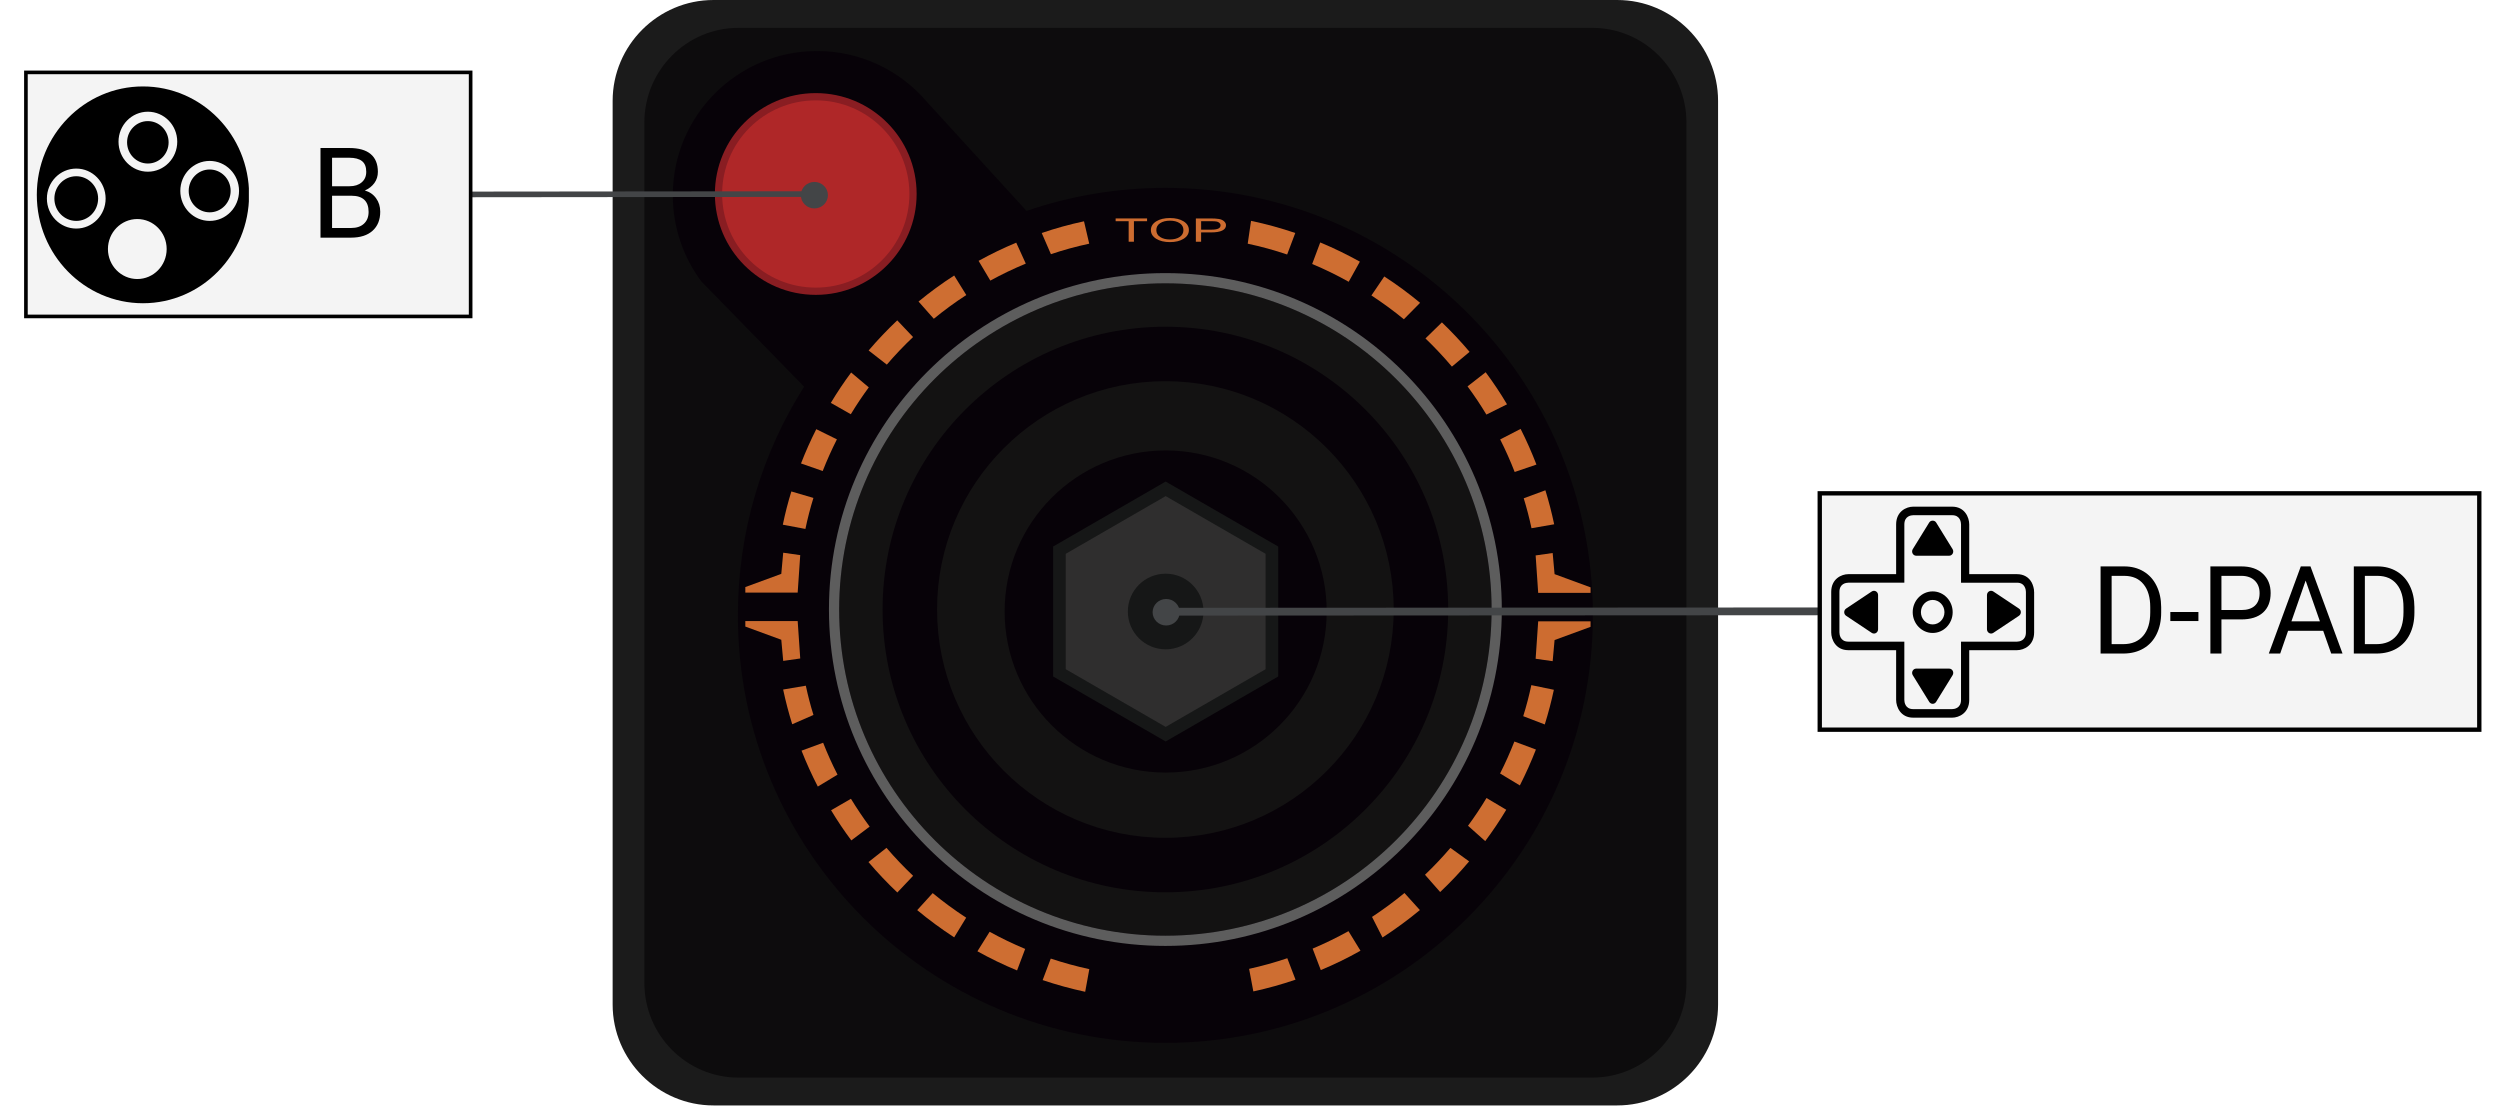 <?xml version="1.0" encoding="UTF-8" standalone="no"?><!DOCTYPE svg PUBLIC "-//W3C//DTD SVG 1.1//EN" "http://www.w3.org/Graphics/SVG/1.1/DTD/svg11.dtd"><svg width="100%" height="100%" viewBox="0 0 938 415" version="1.1" xmlns="http://www.w3.org/2000/svg" xmlns:xlink="http://www.w3.org/1999/xlink" xml:space="preserve" xmlns:serif="http://www.serif.com/" style="fill-rule:evenodd;clip-rule:evenodd;"><path d="M606.775,414.758l-339.067,0c-20.816,0 -37.845,-17.029 -37.845,-37.845l-0,-339.067c-0,-20.817 17.029,-37.846 37.845,-37.846l339.067,-0c20.817,-0 37.846,17.029 37.846,37.846l-0,339.067c-0,20.816 -17.033,37.845 -37.846,37.845Z" style="fill:#1b1b1b;fill-rule:nonzero;"/><path d="M632.758,45.992l0,322.791c0,19.584 -15.829,35.534 -35.279,35.534l-320.458,-0c-19.45,-0 -35.259,-15.946 -35.259,-35.534l0,-322.791c0,-19.588 15.809,-35.534 35.259,-35.534l320.454,0c19.454,0.004 35.283,15.95 35.283,35.534Z" style="fill:#0d0c0d;fill-rule:nonzero;"/><path d="M597.65,230.883c0,88.596 -71.804,160.4 -160.4,160.4c-88.592,0 -160.4,-71.804 -160.4,-160.4c-0,-31.541 9.121,-60.979 24.854,-85.796l-38.558,-39.495c-6.725,-9.025 -10.713,-20.221 -10.713,-32.329c0,-29.896 24.221,-54.117 54.117,-54.117c16.367,-0 31.004,7.262 40.913,18.708l-0,0.017l37.691,41.258c16.329,-5.596 33.846,-8.641 52.088,-8.641c88.6,-0.005 160.408,71.8 160.408,160.395Z" style="fill:#070208;fill-rule:nonzero;"/><path d="M559.646,228.679c-0,67.609 -54.808,122.396 -122.4,122.396c-67.592,0 -122.4,-54.787 -122.4,-122.396c-0,-67.591 54.808,-122.379 122.4,-122.379c67.592,0 122.4,54.788 122.4,122.379Z" style="fill:#131212;fill-rule:nonzero;"/><path d="M437.25,143.017c-47.317,-0 -85.662,38.366 -85.662,85.662c-0,47.313 38.345,85.659 85.662,85.659c47.317,-0 85.663,-38.346 85.663,-85.659c-0,-47.296 -38.346,-85.662 -85.663,-85.662Zm0,146.104c-33.363,-0 -60.421,-27.059 -60.421,-60.442c0,-33.362 27.058,-60.425 60.421,-60.425c33.383,0 60.425,27.063 60.425,60.425c0,33.383 -27.042,60.442 -60.425,60.442Z" style="fill:#131212;fill-rule:nonzero;"/><path d="M437.25,122.592c-58.6,-0 -106.108,47.508 -106.108,106.091c-0,58.605 47.508,106.109 106.108,106.109c58.604,-0 106.108,-47.505 106.108,-106.109c0,-58.587 -47.504,-106.091 -106.108,-106.091Zm0,191.75c-47.317,-0 -85.662,-38.346 -85.662,-85.659c-0,-47.295 38.345,-85.662 85.662,-85.662c47.317,-0 85.663,38.367 85.663,85.662c-0,47.313 -38.346,85.659 -85.663,85.659Z" style="fill:#070208;fill-rule:nonzero;"/><path d="M437.25,102.467c-69.717,-0 -126.229,56.512 -126.229,126.212c-0,69.717 56.512,126.229 126.229,126.229c69.721,0 126.229,-56.512 126.229,-126.229c0,-69.7 -56.512,-126.212 -126.229,-126.212Zm-0,248.608c-67.592,-0 -122.4,-54.788 -122.4,-122.396c-0,-67.592 54.808,-122.379 122.4,-122.379c67.592,-0 122.4,54.787 122.4,122.379c-0.004,67.608 -54.812,122.396 -122.4,122.396Z" style="fill:#5d5d5d;fill-rule:nonzero;"/><path d="M306.075,34.933c-20.908,0 -37.85,16.942 -37.85,37.85c0,20.909 16.938,37.85 37.85,37.85c20.908,0 37.846,-16.941 37.846,-37.85c-0,-20.908 -16.938,-37.85 -37.846,-37.85Z" style="fill:#891d22;fill-rule:nonzero;"/><path d="M341.204,72.783c0,19.413 -15.712,35.13 -35.125,35.13c-19.412,-0.001 -35.129,-15.717 -35.129,-35.13c0,-19.412 15.713,-35.125 35.129,-35.125c19.409,-0.004 35.125,15.713 35.125,35.125Z" style="fill:#af2728;fill-rule:nonzero;"/><g><path d="M485.983,87.421l-3.045,8.071c-4.809,-1.629 -9.755,-2.992 -14.796,-4.063l1.246,-8.566c5.67,1.187 11.212,2.72 16.595,4.558Z" style="fill:#ce6e32;fill-rule:nonzero;"/><path d="M510.225,98.175l-4.196,7.55c-4.425,-2.475 -8.987,-4.717 -13.704,-6.671l3.025,-8.087c5.121,2.129 10.083,4.546 14.875,7.208Z" style="fill:#ce6e32;fill-rule:nonzero;"/><path d="M532.821,113.617l-6.096,6.171c-3.888,-3.2 -7.954,-6.171 -12.171,-8.93l4.829,-7.129c4.675,3.029 9.163,6.346 13.438,9.888Z" style="fill:#ce6e32;fill-rule:nonzero;"/><path d="M551.388,132.017l-6.634,5.537c-3.125,-3.696 -6.437,-7.221 -9.925,-10.579l6.171,-6.021c3.642,3.492 7.112,7.192 10.387,11.063Z" style="fill:#ce6e32;fill-rule:nonzero;"/><path d="M565.433,151.7l-7.741,3.85c-2.184,-3.642 -4.542,-7.167 -7.071,-10.579l6.804,-5.309c2.875,3.875 5.554,7.875 8.008,12.038Z" style="fill:#ce6e32;fill-rule:nonzero;"/><path d="M576.471,174.308l-8.163,2.78c-1.629,-4.18 -3.429,-8.242 -5.441,-12.209l7.666,-3.962c2.205,4.35 4.175,8.816 5.938,13.391Z" style="fill:#ce6e32;fill-rule:nonzero;"/><path d="M583.125,196.713l-8.508,1.475c-0.805,-3.817 -1.779,-7.55 -2.913,-11.23l8.125,-3.008c1.283,4.179 2.392,8.433 3.296,12.763Z" style="fill:#ce6e32;fill-rule:nonzero;"/><path d="M583.008,258.804c-0.937,4.425 -2.087,8.759 -3.408,13.013l-8.088,-3.104c1.188,-3.813 2.205,-7.705 3.046,-11.651l8.45,1.742Z" style="fill:#ce6e32;fill-rule:nonzero;"/><path d="M576.279,281.225c-1.8,4.6 -3.812,9.1 -6.033,13.471l-7.417,-4.483c1.971,-3.888 3.754,-7.896 5.367,-11.996l8.083,3.008Z" style="fill:#ce6e32;fill-rule:nonzero;"/><path d="M565.15,303.821c-2.438,4.062 -5.079,7.992 -7.896,11.767l-6.458,-5.767c2.471,-3.354 4.787,-6.821 6.937,-10.409l7.417,4.409Z" style="fill:#ce6e32;fill-rule:nonzero;"/><path d="M551.217,323.192c-3.409,4.046 -7.034,7.875 -10.867,11.496l-5.692,-6.475c3.355,-3.2 6.534,-6.575 9.542,-10.08l7.017,5.059Z" style="fill:#ce6e32;fill-rule:nonzero;"/><path d="M532.742,341.458c-4.463,3.696 -9.142,7.13 -14.029,10.292l-3.93,-7.725c4.217,-2.779 8.279,-5.767 12.171,-8.967l5.788,6.4Z" style="fill:#ce6e32;fill-rule:nonzero;"/><path d="M510.454,356.713c-4.791,2.7 -9.775,5.137 -14.891,7.262l-3.067,-8.05c4.617,-1.954 9.104,-4.137 13.454,-6.554l4.504,7.341Z" style="fill:#ce6e32;fill-rule:nonzero;"/><path d="M486.079,367.575c-5.154,1.763 -10.425,3.238 -15.829,4.404l-1.587,-8.466c4.883,-1.071 9.658,-2.417 14.333,-3.988l3.083,8.05Z" style="fill:#ce6e32;fill-rule:nonzero;"/><path d="M408.712,363.629l-1.549,8.492c-5.442,-1.171 -10.771,-2.646 -15.963,-4.388l3.046,-8.071c4.716,1.571 9.546,2.892 14.466,3.967Z" style="fill:#ce6e32;fill-rule:nonzero;"/><path d="M384.646,356.038l-3.046,8.07c-5.117,-2.108 -10.079,-4.52 -14.871,-7.187l4.579,-7.317c4.313,2.375 8.759,4.517 13.338,6.434Z" style="fill:#ce6e32;fill-rule:nonzero;"/><path d="M362.513,344.313l-4.505,7.379c-4.825,-3.142 -9.466,-6.554 -13.87,-10.213l5.804,-6.383c4.004,3.296 8.2,6.379 12.571,9.217Z" style="fill:#ce6e32;fill-rule:nonzero;"/><path d="M342.6,328.6l-5.921,6.263c-3.812,-3.605 -7.417,-7.417 -10.829,-11.421l6.767,-5.329c3.145,3.662 6.475,7.17 9.983,10.487Z" style="fill:#ce6e32;fill-rule:nonzero;"/><path d="M326.292,310.142l-6.88,5.175c-2.72,-3.642 -5.25,-7.417 -7.587,-11.309l7.45,-4.308c2.188,3.583 4.525,7.071 7.017,10.442Z" style="fill:#ce6e32;fill-rule:nonzero;"/><path d="M314.238,290.654l-7.396,4.463c-2.263,-4.367 -4.292,-8.871 -6.113,-13.471l8.108,-2.971c1.609,4.104 3.409,8.092 5.401,11.979Z" style="fill:#ce6e32;fill-rule:nonzero;"/><path d="M305.213,268.25l-7.971,3.488c-1.321,-4.255 -2.471,-8.601 -3.409,-13.03l8.509,-1.437c0.8,3.717 1.741,7.379 2.87,10.979Z" style="fill:#ce6e32;fill-rule:nonzero;"/><path d="M305.196,186.825c-1.188,3.817 -2.183,7.688 -3.008,11.633l-8.471,-1.587c0.862,-4.234 1.933,-8.396 3.2,-12.475l8.279,2.429Z" style="fill:#ce6e32;fill-rule:nonzero;"/><path d="M314.008,164.842c-1.954,3.854 -3.733,7.821 -5.329,11.883l-8.146,-2.838c1.705,-4.387 3.621,-8.683 5.73,-12.858l7.745,3.813Z" style="fill:#ce6e32;fill-rule:nonzero;"/><path d="M325.967,145.338c-2.396,3.258 -4.654,6.629 -6.746,10.079l-7.496,-4.255c2.358,-3.925 4.904,-7.741 7.625,-11.399l6.617,5.575Z" style="fill:#ce6e32;fill-rule:nonzero;"/><path d="M342.583,126.458c-3.466,3.28 -6.745,6.73 -9.85,10.35l-6.82,-5.308c3.375,-3.967 6.958,-7.721 10.733,-11.304l5.937,6.262Z" style="fill:#ce6e32;fill-rule:nonzero;"/><path d="M362.55,110.688c-4.233,2.741 -8.296,5.733 -12.188,8.912l-5.729,-6.462c4.255,-3.509 8.717,-6.784 13.375,-9.771l4.542,7.321Z" style="fill:#ce6e32;fill-rule:nonzero;"/><path d="M384.875,98.9c-4.562,1.9 -9.008,4.025 -13.3,6.383l-4.408,-7.416c4.562,-2.513 9.275,-4.792 14.125,-6.821l3.583,7.854Z" style="fill:#ce6e32;fill-rule:nonzero;"/><path d="M408.675,91.429c-4.904,1.054 -9.696,2.359 -14.371,3.946l-3.45,-7.954c5.154,-1.763 10.463,-3.238 15.863,-4.388l1.958,8.396Z" style="fill:#ce6e32;fill-rule:nonzero;"/></g><path d="M430.383,82.996l-4.933,-0l0,7.696l-1.979,-0l-0,-7.696l-4.888,-0l0,-1.038l11.8,0l0,1.038Z" style="fill:#cd6c30;fill-rule:nonzero;"/><path d="M438.958,81.808c2.088,0 3.796,0.413 5.121,1.238c1.325,0.829 1.992,1.921 1.992,3.275c-0,1.358 -0.667,2.45 -1.992,3.279c-1.325,0.825 -3.037,1.238 -5.121,1.238c-2.091,-0 -3.804,-0.417 -5.141,-1.242c-1.334,-0.829 -2.004,-1.921 -2.004,-3.275c-0,-1.354 0.67,-2.45 2.004,-3.275c1.333,-0.825 3.05,-1.238 5.141,-1.238Zm-0.021,8.042c1.488,0 2.713,-0.308 3.663,-0.929c0.95,-0.621 1.425,-1.483 1.425,-2.6c0,-1.113 -0.471,-1.979 -1.421,-2.596c-0.95,-0.621 -2.158,-0.929 -3.629,-0.929c-1.496,-0 -2.721,0.308 -3.683,0.929c-0.959,0.617 -1.438,1.483 -1.438,2.596c0,1.108 0.479,1.975 1.434,2.596c0.958,0.625 2.175,0.933 3.65,0.933Z" style="fill:#cd6c30;fill-rule:nonzero;"/><path d="M448.688,81.958l5.562,0c1.217,0 2.242,0.067 3.063,0.2c0.829,0.134 1.475,0.425 1.958,0.867c0.483,0.446 0.721,0.938 0.721,1.483c-0,0.884 -0.479,1.55 -1.438,2.009c-0.954,0.458 -2.333,0.683 -4.146,0.683l-3.75,-0l0,3.492l-1.97,-0l-0,-8.734Zm1.975,4.209l3.775,-0c1.266,-0 2.166,-0.142 2.708,-0.421c0.537,-0.275 0.808,-0.679 0.808,-1.204c0,-0.35 -0.15,-0.659 -0.446,-0.93c-0.3,-0.27 -0.675,-0.437 -1.133,-0.512c-0.458,-0.075 -1.117,-0.108 -1.979,-0.108l-3.733,-0l-0,3.175Z" style="fill:#cd6c30;fill-rule:nonzero;"/><path d="M293.858,207.379l6.388,0.904l-0.959,14.055l-19.641,-0l-0,-2.075l13.492,-4.951l0.72,-7.933Z" style="fill:#cd6c30;fill-rule:nonzero;"/><path d="M293.858,247.971l6.388,-0.909l-0.959,-14.05l-19.641,0l-0,2.075l13.492,4.951l0.72,7.933Z" style="fill:#cd6c30;fill-rule:nonzero;"/><path d="M582.558,248.075l-6.387,-0.904l0.958,-14.05l19.646,-0l0,2.071l-13.5,4.954l-0.717,7.929Z" style="fill:#cd6c30;fill-rule:nonzero;"/><path d="M582.558,207.488l-6.387,0.908l0.958,14.05l19.646,-0l0,-2.075l-13.5,-4.954l-0.717,-7.929Z" style="fill:#cd6c30;fill-rule:nonzero;"/><path d="M497.779,229.429c0,33.379 -27.041,60.442 -60.425,60.442c-33.362,-0 -60.421,-27.058 -60.421,-60.442c0,-33.362 27.059,-60.425 60.421,-60.425c33.384,0 60.425,27.063 60.425,60.425Z" style="fill:#070208;fill-rule:nonzero;"/><path d="M395.129,205.058l0,48.759l42.225,24.379l42.225,-24.379l0,-48.759l-42.225,-24.379l-42.225,24.379Z" style="fill:#161717;fill-rule:nonzero;"/><path d="M399.863,251.083l-0,-43.291l37.491,-21.65l37.496,21.65l0,43.291l-37.496,21.646l-37.491,-21.646Z" style="fill:#2f2e2e;fill-rule:nonzero;"/><circle cx="437.354" cy="229.438" r="14.192" style="fill:#161717;"/><ellipse cx="305.554" cy="73.233" rx="5.083" ry="4.975" style="fill:#434547;"/><ellipse cx="437.542" cy="229.713" rx="5.083" ry="4.975" style="fill:#434547;"/><path d="M683.433,229.375l-246.858,0.142" style="fill:none;fill-rule:nonzero;stroke:#434547;stroke-width:2.92px;"/><path d="M305.579,72.813l-128.996,0.13" style="fill:none;fill-rule:nonzero;stroke:#434547;stroke-width:2.12px;"/><rect id="rect4529-1-7" x="9.725" y="27.159" width="166.858" height="91.567" style="fill:#f1f1f1;fill-opacity:0.8;stroke:#000;stroke-width:1.36px;"/><g id="text4597-8-4"><path id="path5822" d="M120.248,89.167l-0,-33.634l10.766,-0c3.573,-0 6.257,0.755 8.051,2.264c1.81,1.509 2.714,3.742 2.714,6.699c0,1.571 -0.437,2.964 -1.312,4.181c-0.874,1.201 -2.065,2.133 -3.573,2.795c1.779,0.508 3.181,1.479 4.207,2.911c1.04,1.417 1.56,3.111 1.56,5.082c0,3.018 -0.957,5.39 -2.872,7.115c-1.915,1.724 -4.621,2.587 -8.12,2.587l-11.421,-0Zm4.342,-15.731l0,12.104l7.17,0c2.02,0 3.611,-0.531 4.772,-1.594c1.176,-1.078 1.764,-2.556 1.764,-4.435c0,-4.05 -2.156,-6.075 -6.468,-6.075l-7.238,-0Zm0,-3.558l6.559,0c1.9,0 3.415,-0.485 4.546,-1.455c1.146,-0.97 1.719,-2.287 1.719,-3.95c0,-1.848 -0.528,-3.188 -1.583,-4.02c-1.056,-0.847 -2.661,-1.27 -4.817,-1.27l-6.424,-0l0,10.695Z" style="fill-rule:nonzero;"/></g><g id="g10-3"><g id="g12-4"><g id="g14-7"><clipPath id="_clip1"><rect x="13.591" y="32.429" width="79.783" height="81.488"/></clipPath><g clip-path="url(#_clip1)"><g id="g20-8"><path id="path22-4" d="M78.67,82.885c-6.084,-0 -11.018,-5.04 -11.018,-11.256c0,-6.214 4.934,-11.251 11.018,-11.251c6.086,0 11.018,5.037 11.018,11.251c-0,6.216 -4.932,11.256 -11.018,11.256m-23.185,-18.463c-6.086,-0 -11.018,-5.04 -11.018,-11.256c-0,-6.214 4.932,-11.253 11.018,-11.253c6.086,-0 11.018,5.039 11.018,11.253c-0,6.216 -4.932,11.256 -11.018,11.256m-3.97,40.268c-6.086,-0 -11.018,-5.04 -11.018,-11.254c0,-6.215 4.932,-11.253 11.018,-11.253c6.084,0 11.018,5.038 11.018,11.253c-0,6.214 -4.934,11.254 -11.018,11.254m-22.903,-18.934c-6.086,0 -11.018,-5.037 -11.018,-11.255c0,-6.214 4.932,-11.251 11.018,-11.251c6.086,-0 11.018,5.037 11.018,11.251c-0,6.218 -4.932,11.255 -11.018,11.255m25.021,-53.326c-21.992,-0 -39.821,18.208 -39.821,40.672c-0,22.463 17.829,40.673 39.821,40.673c21.993,-0 39.822,-18.21 39.822,-40.673c0,-22.464 -17.829,-40.672 -39.822,-40.672" style="fill-rule:nonzero;"/></g><g id="g24-3"><path id="path26-4" d="M86.537,71.63c-0,4.439 -3.522,8.036 -7.866,8.036c-4.347,0 -7.869,-3.597 -7.869,-8.036c0,-4.437 3.522,-8.034 7.869,-8.034c4.344,-0 7.866,3.597 7.866,8.034" style="fill-rule:nonzero;"/></g><g id="g28-1"><path id="path30-2" d="M36.817,74.502c0,4.628 -3.674,8.384 -8.206,8.384c-4.531,-0 -8.206,-3.756 -8.206,-8.384c-0,-4.629 3.675,-8.382 8.206,-8.382c4.532,0 8.206,3.753 8.206,8.382" style="fill-rule:nonzero;"/></g><g id="g32-6"><path id="path34-23" d="M63.262,53.395c0,4.395 -3.49,7.957 -7.791,7.957c-4.303,-0 -7.791,-3.562 -7.791,-7.957c0,-4.396 3.488,-7.958 7.791,-7.958c4.301,0 7.791,3.562 7.791,7.958" style="fill-rule:nonzero;"/></g></g></g></g></g><rect id="rect4529" x="682.769" y="185.098" width="247.461" height="88.679" style="fill:#f1f1f1;fill-opacity:0.8;stroke:#000;stroke-width:1.63px;"/><g id="g4567"><g id="g4537"><g id="g4535"><g id="g4533"><path id="path4531" d="M732.445,269.271l-14.61,-0c-4.703,-0 -6.408,-3.987 -6.408,-6.668l-0,-18.654l-17.944,-0c-4.705,-0 -6.412,-3.987 -6.412,-6.668l-0,-15.189c-0,-4.89 3.835,-6.666 6.412,-6.666l17.944,0l-0,-18.656c-0,-4.893 3.832,-6.668 6.408,-6.668l14.61,-0c4.704,-0 6.412,3.989 6.412,6.668l-0,18.656l17.938,0c2.467,0 4.425,1.122 5.514,3.162c0.425,0.801 0.937,2.376 0.881,3.501l0.017,0l-0,15.19c-0,4.892 -3.834,6.667 -6.412,6.667l-17.938,0l-0,18.655c-0,4.894 -3.834,6.67 -6.412,6.67Zm-38.962,-50.642c-0.773,0.012 -3.331,0.297 -3.331,3.46l0,15.19c0.013,0.803 0.286,3.463 3.331,3.463l21.024,-0l-0,21.859c0.01,0.803 0.285,3.463 3.326,3.463l14.603,0c0.789,-0.013 3.337,-0.303 3.337,-3.463l-0,-21.857l21.02,0c0.772,-0.013 3.33,-0.299 3.33,-3.463l0,-15.213c-0.01,-0.613 -0.23,-3.437 -3.328,-3.437l-21.018,-0l0,-21.861c-0.012,-0.804 -0.286,-3.464 -3.33,-3.464l-14.61,0c-0.773,0.013 -3.326,0.297 -3.326,3.464l-0,21.859l-21.028,-0Z" style="fill-rule:nonzero;"/></g></g></g><g id="g4541"><path id="path4539" d="M725.143,237.488c-4.134,0 -7.497,-3.499 -7.497,-7.8c-0,-4.3 3.363,-7.797 7.497,-7.797c4.136,-0 7.499,3.499 7.499,7.797c-0,4.303 -3.365,7.8 -7.499,7.8Zm-0,-12.393c-2.435,0 -4.415,2.062 -4.415,4.593c-0,2.536 1.98,4.596 4.415,4.596c2.437,-0 4.417,-2.062 4.417,-4.596c0,-2.533 -1.983,-4.593 -4.417,-4.593Z" style="fill-rule:nonzero;"/></g><g id="g4547"><path id="path4543" d="M725.141,196.902l-6.174,10.007l12.352,-0l-6.178,-10.007Z" style="fill-rule:nonzero;"/><path id="path4545" d="M731.317,208.511l-12.352,-0c-0.563,-0 -1.081,-0.321 -1.352,-0.833c-0.269,-0.515 -0.249,-1.141 0.056,-1.635l6.173,-10.006c0.567,-0.921 2.028,-0.919 2.593,-0l6.178,10.006c0.304,0.494 0.327,1.12 0.056,1.635c-0.27,0.512 -0.787,0.833 -1.352,0.833Zm-9.531,-3.205l6.712,0l-3.357,-5.437l-3.355,5.437Z" style="fill-rule:nonzero;"/></g><g id="g4553"><path id="path4549" d="M693.491,229.688l9.623,6.418l0,-12.839l-9.623,6.421Z" style="fill-rule:nonzero;"/><path id="path4551" d="M703.114,237.708c-0.289,0 -0.579,-0.085 -0.832,-0.254l-9.623,-6.417c-0.442,-0.293 -0.709,-0.802 -0.709,-1.349c0,-0.546 0.267,-1.053 0.709,-1.348l9.623,-6.421c0.473,-0.314 1.077,-0.34 1.572,-0.058c0.493,0.28 0.801,0.82 0.801,1.406l0,12.839c0,0.585 -0.306,1.124 -0.801,1.406c-0.232,0.132 -0.487,0.196 -0.74,0.196Zm-6.769,-8.02l5.228,3.487l0,-6.975l-5.228,3.488Z" style="fill-rule:nonzero;"/></g><g id="g4559"><path id="path4555" d="M756.676,229.686l-9.626,-6.419l0,12.839l9.626,-6.42Z" style="fill-rule:nonzero;"/><path id="path4557" d="M747.052,237.708c-0.255,0 -0.507,-0.064 -0.737,-0.196c-0.495,-0.282 -0.804,-0.821 -0.804,-1.406l0,-12.839c0,-0.586 0.306,-1.124 0.804,-1.406c0.491,-0.282 1.093,-0.263 1.571,0.058l9.626,6.419c0.442,0.295 0.709,0.804 0.709,1.348c-0,0.545 -0.267,1.054 -0.709,1.348l-9.628,6.42c-0.252,0.169 -0.544,0.254 -0.832,0.254Zm1.541,-11.51l0,6.977l5.231,-3.489l-5.231,-3.488Z" style="fill-rule:nonzero;"/></g><g id="g4565"><path id="path4561" d="M725.141,262.473l6.178,-10.007l-12.352,0l6.174,10.007Z" style="fill-rule:nonzero;"/><path id="path4563" d="M725.141,264.075c-0.524,0 -1.013,-0.278 -1.297,-0.737l-6.173,-10.007c-0.305,-0.493 -0.325,-1.119 -0.056,-1.634c0.271,-0.515 0.789,-0.835 1.352,-0.835l12.352,-0c0.563,-0 1.08,0.318 1.352,0.835c0.271,0.513 0.248,1.141 -0.056,1.634l-6.178,10.007c-0.283,0.459 -0.772,0.737 -1.296,0.737Zm-3.355,-10.007l3.355,5.437l3.357,-5.437l-6.712,0Z" style="fill-rule:nonzero;"/></g></g><g id="text4597"><path id="path5755" d="M788.137,245.208l-0,-32.693l8.875,-0c2.735,-0 5.154,0.628 7.255,1.886c2.102,1.257 3.722,3.046 4.859,5.366c1.152,2.321 1.735,4.985 1.749,7.994l0,2.088c0,3.084 -0.576,5.786 -1.727,8.106c-1.138,2.32 -2.772,4.102 -4.902,5.344c-2.116,1.243 -4.585,1.879 -7.407,1.909l-8.702,-0Zm4.146,-29.146l-0,25.621l4.362,-0c3.196,-0 5.679,-1.033 7.45,-3.099c1.785,-2.066 2.677,-5.007 2.677,-8.825l0,-1.908c0,-3.713 -0.842,-6.594 -2.526,-8.645c-1.67,-2.066 -4.045,-3.114 -7.126,-3.144l-4.837,0Z" style="fill-rule:nonzero;"/><rect id="path5757" x="814.309" y="229.625" width="10.538" height="3.391" style="fill-rule:nonzero;"/><path id="path5759" d="M833.484,232.409l0,12.799l-4.146,-0l0,-32.693l11.596,-0c3.441,-0 6.133,0.913 8.076,2.739c1.958,1.826 2.937,4.244 2.937,7.253c0,3.173 -0.957,5.621 -2.872,7.342c-1.9,1.707 -4.628,2.56 -8.184,2.56l-7.407,0Zm0,-3.525l7.45,-0c2.217,-0 3.916,-0.539 5.096,-1.617c1.181,-1.093 1.771,-2.665 1.771,-4.715c0,-1.946 -0.59,-3.503 -1.771,-4.671c-1.18,-1.167 -2.8,-1.774 -4.858,-1.819l-7.688,0l0,12.822Z" style="fill-rule:nonzero;"/><path id="path5761" d="M871.663,236.675l-13.173,0l-2.958,8.533l-4.276,-0l12.006,-32.693l3.628,-0l12.028,32.693l-4.254,-0l-3.001,-8.533Zm-11.92,-3.547l10.689,-0l-5.356,-15.292l-5.333,15.292Z" style="fill-rule:nonzero;"/><path id="path5763" d="M883.151,245.208l-0,-32.693l8.875,-0c2.735,-0 5.154,0.628 7.255,1.886c2.102,1.257 3.722,3.046 4.859,5.366c1.152,2.321 1.735,4.985 1.749,7.994l0,2.088c0,3.084 -0.576,5.786 -1.727,8.106c-1.138,2.32 -2.772,4.102 -4.902,5.344c-2.116,1.243 -4.585,1.879 -7.407,1.909l-8.702,-0Zm4.146,-29.146l-0,25.621l4.362,-0c3.196,-0 5.679,-1.033 7.45,-3.099c1.785,-2.066 2.677,-5.007 2.677,-8.825l0,-1.908c0,-3.713 -0.842,-6.594 -2.526,-8.645c-1.67,-2.066 -4.046,-3.114 -7.126,-3.144l-4.837,0Z" style="fill-rule:nonzero;"/></g></svg>